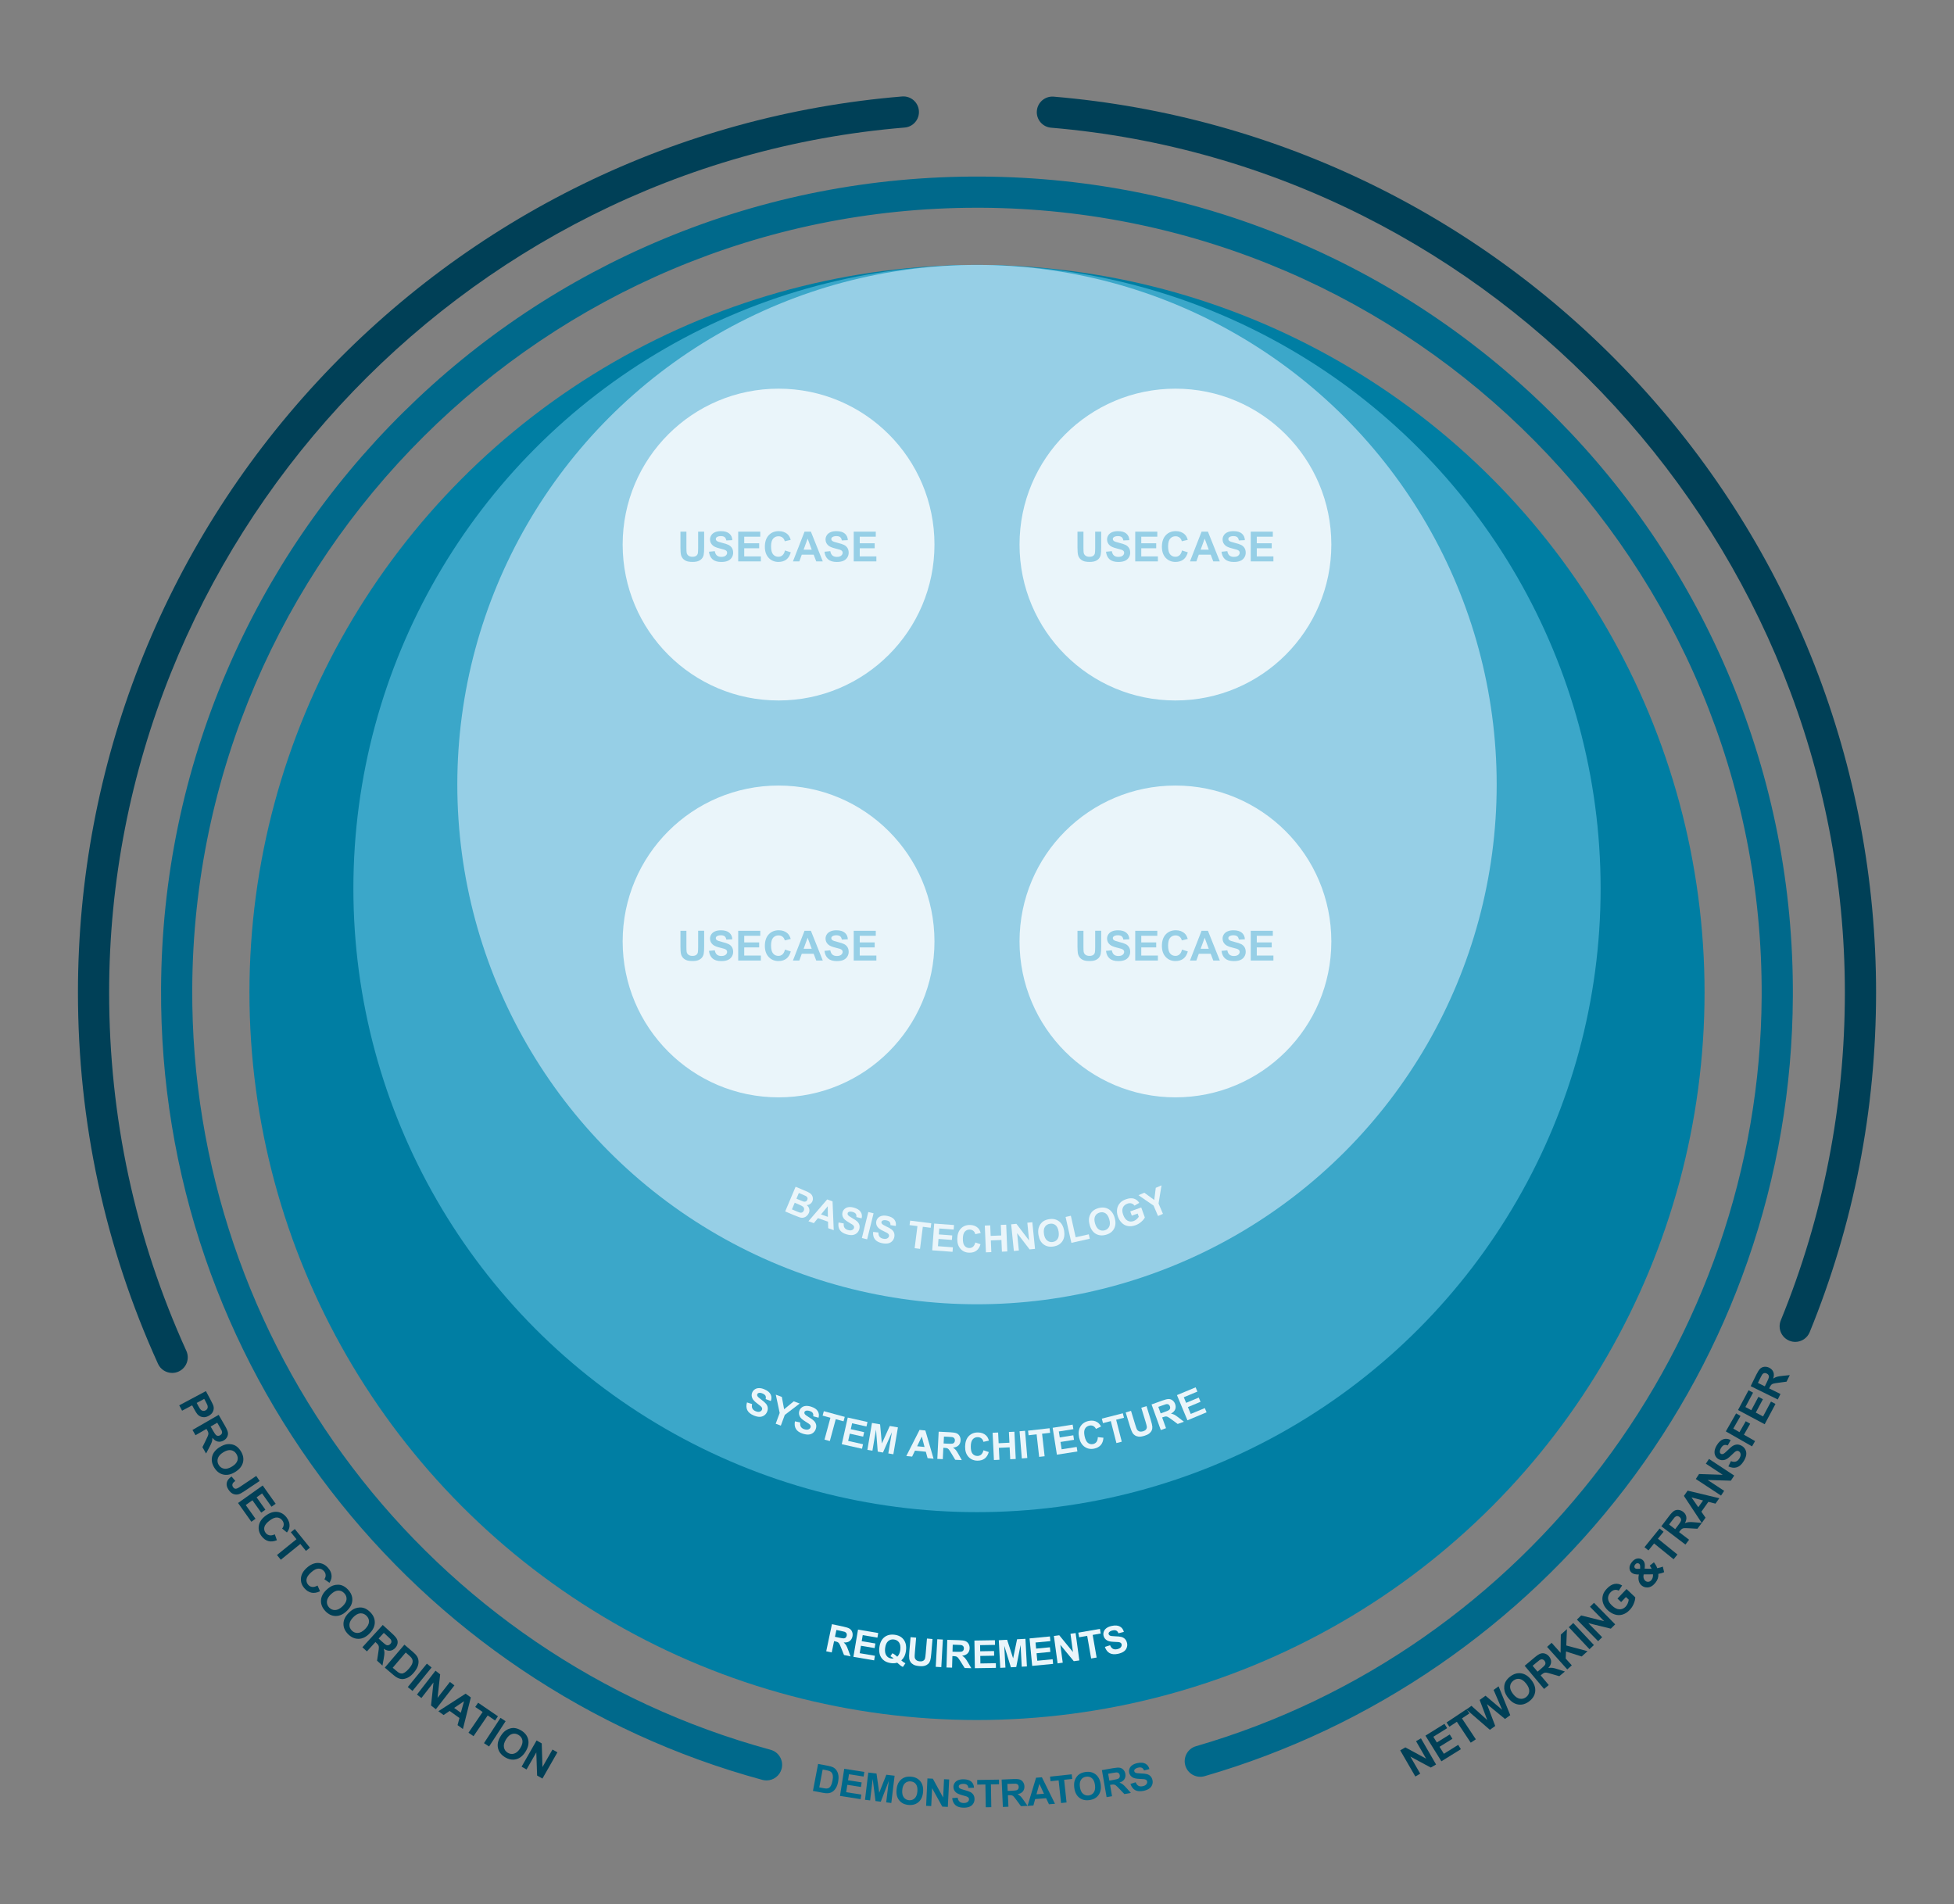 <?xml version="1.0" encoding="UTF-8"?>
<svg xmlns="http://www.w3.org/2000/svg" id="Ebene_1" data-name="Ebene 1" width="940" height="916" viewBox="0 0 940 916">
  <rect x="0" y="0" width="940" height="916" fill="#808080" stroke="none"/>
  <defs>
    <style>
      .cls-1 {
        fill: #96cfe6;
      }

      .cls-1, .cls-2, .cls-3, .cls-4, .cls-5, .cls-6 {
        stroke-width: 0px;
      }

      .cls-2 {
        fill: #3ba7c9;
      }

      .cls-3 {
        fill: #00698b;
      }

      .cls-4 {
        fill: #eaf5fa;
      }

      .cls-5 {
        fill: #007ea3;
      }

      .cls-6 {
        fill: #004057;
      }
    </style>
  </defs>
  <path class="cls-3" d="m368.75,856.49c-.65,0-1.31-.09-1.97-.26-41.34-11.23-80.37-29.12-116-53.15-35.07-23.65-65.96-52.64-91.81-86.17-26.12-33.87-46.38-71.46-60.24-111.73-14.33-41.66-21.48-85.33-21.25-129.79.28-52.98,10.92-104.33,31.65-152.62,20.01-46.63,48.53-88.46,84.76-124.32s78.35-63.93,125.2-83.46c48.5-20.22,99.95-30.3,152.94-30.05,52.98.28,104.33,10.93,152.62,31.65,46.64,20.01,88.46,48.53,124.32,84.76,35.85,36.23,63.93,78.35,83.46,125.2,20.22,48.5,30.33,99.96,30.05,152.94-.23,43.55-7.54,86.3-21.73,127.06-13.72,39.4-33.6,76.24-59.09,109.49-25.21,32.88-55.3,61.46-89.42,84.94-34.61,23.82-72.54,41.81-112.74,53.46-3.97,1.15-8.14-1.14-9.29-5.11-1.15-3.98,1.14-8.14,5.11-9.29,159.37-46.22,271.28-194.52,272.15-360.63,1.09-208.15-167.37-378.38-375.52-379.47-.66,0-1.35,0-2.01,0-207.25,0-376.38,168.03-377.46,375.52-.89,170.91,113.52,321.53,278.24,366.29,4,1.09,6.36,5.21,5.27,9.2-.91,3.34-3.93,5.54-7.23,5.54Z"></path>
  <path class="cls-6" d="m82.83,660.46c-2.85,0-5.58-1.63-6.83-4.4-25.54-56.26-38.5-116.35-38.5-178.63,0-109.24,40.83-213.53,114.98-293.66C226.21,104.09,326.17,55.31,433.96,46.41c4.14-.34,7.75,2.73,8.09,6.86s-2.73,7.75-6.86,8.09C220.6,79.07,52.5,261.83,52.5,477.43c0,60.12,12.5,118.13,37.15,172.43,1.71,3.77.04,8.22-3.73,9.93-1,.46-2.06.67-3.1.67Z"></path>
  <path class="cls-6" d="m863.61,645.52c-.94,0-1.9-.18-2.83-.56-3.83-1.57-5.67-5.94-4.11-9.78,20.46-50.09,30.83-103.16,30.83-157.75,0-215.18-167.74-397.91-381.87-416-4.13-.35-7.19-3.98-6.84-8.1.35-4.13,3.99-7.19,8.11-6.84,107.6,9.09,207.36,57.95,280.9,137.58,73.97,80.09,114.71,184.28,114.71,293.37,0,56.54-10.75,111.52-31.94,163.42-1.19,2.91-3.99,4.67-6.95,4.67Z"></path>
  <circle class="cls-5" cx="470" cy="477.43" r="350"></circle>
  <circle class="cls-2" cx="470" cy="427.43" r="300"></circle>
  <circle class="cls-1" cx="470" cy="377.43" r="250"></circle>
  <circle class="cls-4" cx="374.54" cy="261.97" r="75"></circle>
  <circle class="cls-4" cx="565.46" cy="261.97" r="75"></circle>
  <circle class="cls-4" cx="565.46" cy="452.89" r="75"></circle>
  <circle class="cls-4" cx="374.54" cy="452.89" r="75"></circle>
  <g>
    <path class="cls-4" d="m397.47,794.35l2.74-13.01,5.53,1.16c1.39.29,2.38.62,2.96.99.58.37,1,.89,1.25,1.57.25.68.3,1.4.14,2.17-.21.98-.66,1.72-1.37,2.24-.71.52-1.65.74-2.83.66.5.45.89.91,1.18,1.39.29.47.64,1.28,1.05,2.43l1.05,2.87-3.14-.66-1.3-3.23c-.46-1.15-.79-1.89-.98-2.2s-.42-.55-.68-.71-.69-.3-1.29-.42l-.53-.11-1.14,5.43-2.63-.55Zm4.21-6.95l1.94.41c1.26.27,2.06.38,2.39.34.34-.04.62-.17.85-.39s.39-.53.47-.92c.09-.44.05-.82-.13-1.13s-.47-.56-.88-.72c-.21-.08-.84-.22-1.91-.45l-2.05-.43-.7,3.3Z"></path>
    <path class="cls-4" d="m410.54,797.04l2.22-13.11,9.72,1.65-.38,2.22-7.07-1.2-.49,2.91,6.58,1.11-.37,2.21-6.58-1.12-.6,3.57,7.32,1.24-.37,2.21-9.97-1.69Z"></path>
    <path class="cls-4" d="m433.58,798.75c.59.55,1.26,1.01,1.99,1.39l-1.22,1.75c-.39-.17-.76-.39-1.12-.64-.08-.05-.62-.52-1.62-1.39-.91.27-1.89.33-2.94.2-2.03-.26-3.54-1.06-4.54-2.4-1-1.34-1.36-3.09-1.08-5.25.27-2.15,1.06-3.75,2.37-4.8s2.94-1.45,4.92-1.2c1.96.25,3.43,1.04,4.42,2.39s1.35,3.09,1.08,5.24c-.14,1.14-.43,2.12-.86,2.94-.32.63-.79,1.22-1.4,1.77Zm-1.95-1.77c.39-.36.71-.81.96-1.36s.41-1.19.51-1.93c.19-1.52,0-2.7-.57-3.54-.58-.84-1.41-1.33-2.49-1.46-1.09-.14-2.01.13-2.78.8-.77.67-1.25,1.76-1.45,3.28-.2,1.54,0,2.74.57,3.59s1.38,1.34,2.41,1.47c.38.05.75.03,1.11-.05-.49-.42-1.01-.77-1.54-1.04l.94-1.43c.84.41,1.62.97,2.34,1.67Z"></path>
    <path class="cls-4" d="m438.05,787.57l2.67.23-.61,7.17c-.1,1.14-.12,1.88-.09,2.22.07.55.3,1.01.71,1.37.4.37.98.58,1.72.64.76.06,1.34-.04,1.76-.32.41-.28.68-.64.79-1.08.12-.45.22-1.19.31-2.24l.62-7.33,2.67.23-.59,6.96c-.13,1.59-.3,2.71-.5,3.35s-.51,1.18-.94,1.59-.98.74-1.65.95c-.67.21-1.53.28-2.58.19-1.27-.11-2.21-.33-2.84-.68s-1.11-.77-1.45-1.27c-.34-.5-.55-1.01-.63-1.53-.11-.77-.1-1.9.02-3.38l.6-7.07Z"></path>
    <path class="cls-4" d="m450.15,801.84l.75-13.27,2.68.15-.75,13.27-2.68-.15Z"></path>
    <path class="cls-4" d="m455.32,802.15l.38-13.29,5.65.16c1.42.04,2.45.19,3.08.45s1.14.7,1.51,1.32.54,1.32.52,2.11c-.03,1-.34,1.81-.95,2.45-.6.63-1.49,1.02-2.66,1.15.57.36,1.04.74,1.41,1.16.37.42.85,1.15,1.47,2.2l1.55,2.64-3.21-.09-1.86-2.95c-.66-1.05-1.11-1.72-1.36-1.99-.25-.28-.51-.47-.79-.58s-.73-.17-1.35-.19l-.54-.02-.16,5.55-2.68-.08Zm2.9-7.59l1.99.06c1.29.04,2.09,0,2.42-.1s.58-.28.77-.54c.19-.26.29-.59.3-.99.01-.45-.1-.81-.33-1.09-.23-.28-.56-.46-1-.55-.22-.04-.87-.07-1.96-.1l-2.09-.06-.1,3.37Z"></path>
    <path class="cls-4" d="m468.97,802.49l-.21-13.29,9.86-.16.04,2.25-7.17.12.05,2.95,6.67-.11.04,2.24-6.67.11.06,3.62,7.43-.12.04,2.24-10.11.16Z"></path>
    <path class="cls-4" d="m481.19,802.31l-.71-13.27,4.01-.21,2.89,8.93,1.9-9.18,4.02-.21.71,13.28-2.49.13-.56-10.45-2.08,10.59-2.58.14-3.18-10.31.56,10.45-2.49.13Z"></path>
    <path class="cls-4" d="m496.55,801.4l-1.27-13.23,9.81-.94.21,2.24-7.14.68.28,2.93,6.64-.64.21,2.23-6.64.64.35,3.6,7.39-.71.21,2.23-10.07.96Z"></path>
    <path class="cls-4" d="m508.78,800.18l-1.79-13.17,2.59-.35,6.58,8.07-1.19-8.8,2.47-.33,1.79,13.17-2.67.36-6.47-7.87,1.16,8.59-2.47.33Z"></path>
    <path class="cls-4" d="m524.91,797.82l-1.9-10.88-3.89.68-.39-2.22,10.41-1.81.39,2.22-3.88.68,1.9,10.88-2.64.46Z"></path>
    <path class="cls-4" d="m531.52,792.26l2.5-.79c.34.83.78,1.39,1.34,1.69.56.3,1.23.37,2.03.2.85-.18,1.44-.49,1.8-.94.35-.45.48-.91.38-1.39-.06-.31-.21-.55-.44-.73-.23-.18-.58-.3-1.06-.36-.33-.04-1.07-.08-2.22-.12-1.48-.05-2.56-.27-3.24-.66-.95-.55-1.53-1.33-1.75-2.36-.14-.66-.08-1.32.17-1.98s.7-1.21,1.34-1.66c.64-.45,1.46-.78,2.46-1,1.63-.35,2.94-.25,3.91.29.98.54,1.61,1.4,1.91,2.59l-2.6.67c-.25-.64-.6-1.07-1.03-1.29-.43-.21-1.02-.24-1.76-.09-.76.16-1.33.45-1.69.85-.24.26-.32.56-.25.9.07.31.25.54.56.71.39.21,1.26.33,2.6.36,1.34.03,2.35.14,3.03.33s1.25.53,1.72,1.02c.46.49.78,1.14.96,1.96.16.75.1,1.49-.18,2.23-.28.74-.76,1.35-1.45,1.82-.69.48-1.6.83-2.73,1.08-1.64.35-2.99.24-4.03-.34-1.04-.57-1.8-1.57-2.28-2.99Z"></path>
  </g>
  <g>
    <path class="cls-4" d="m359.34,674.65l2.47.78c-.2.86-.15,1.57.12,2.12.28.56.79,1,1.53,1.31.79.33,1.45.42,1.99.25s.9-.47,1.09-.91c.12-.29.14-.56.06-.84-.08-.27-.3-.57-.66-.9-.24-.22-.82-.67-1.73-1.36-1.17-.88-1.92-1.67-2.25-2.36-.46-.98-.49-1.95-.08-2.9.26-.62.68-1.12,1.26-1.5s1.25-.58,2.03-.58,1.63.19,2.56.59c1.52.64,2.52,1.46,3,2.45.48.99.51,2.05.08,3.17l-2.48-.93c.16-.67.12-1.21-.1-1.62-.23-.42-.69-.77-1.37-1.06-.71-.3-1.33-.39-1.85-.27-.34.08-.57.27-.71.58-.12.29-.1.58.05.89.2.39.83.97,1.9,1.76,1.07.78,1.82,1.45,2.26,1.99.44.54.71,1.14.81,1.79.1.66,0,1.37-.33,2.13-.29.69-.76,1.26-1.4,1.7-.64.44-1.38.66-2.2.66-.83,0-1.77-.23-2.82-.67-1.53-.65-2.55-1.5-3.07-2.55-.52-1.05-.57-2.29-.16-3.71Z"></path>
    <path class="cls-4" d="m373.16,684.9l1.92-5.18-1.87-8.8,2.91,1.08,1.09,5.94,4.64-3.82,2.86,1.06-7.17,5.47-1.91,5.16-2.48-.92Z"></path>
    <path class="cls-4" d="m382.44,683.75l2.53.54c-.12.87,0,1.57.32,2.1.33.53.88.92,1.64,1.16.81.26,1.48.28,2,.07.52-.21.86-.55,1-1.01.09-.3.09-.58-.02-.84s-.35-.54-.74-.83c-.26-.2-.88-.59-1.85-1.19-1.25-.77-2.06-1.48-2.45-2.15-.55-.93-.67-1.89-.35-2.88.2-.64.57-1.17,1.11-1.61.54-.44,1.19-.7,1.96-.77.77-.07,1.64.04,2.6.35,1.57.5,2.64,1.22,3.21,2.16.57.94.7,1.99.37,3.15l-2.56-.69c.1-.68.01-1.21-.25-1.61s-.75-.71-1.46-.93c-.73-.23-1.36-.27-1.87-.1-.33.11-.54.32-.65.65-.09.3-.05.59.13.88.23.37.92.89,2.05,1.58,1.14.68,1.95,1.27,2.44,1.77.49.5.81,1.07.98,1.71s.12,1.36-.14,2.15c-.23.72-.64,1.32-1.24,1.82s-1.31.78-2.13.86c-.82.07-1.78-.07-2.87-.41-1.58-.5-2.68-1.26-3.29-2.26s-.78-2.23-.5-3.68Z"></path>
    <path class="cls-4" d="m396.64,692.54l2.85-10.52-3.76-1.02.58-2.14,10.07,2.73-.58,2.14-3.75-1.02-2.85,10.52-2.56-.69Z"></path>
    <path class="cls-4" d="m404.95,694.74l2.87-12.81,9.5,2.13-.49,2.17-6.91-1.55-.64,2.84,6.43,1.44-.48,2.16-6.43-1.44-.78,3.49,7.15,1.6-.48,2.16-9.74-2.18Z"></path>
    <path class="cls-4" d="m417.27,697.46l2.2-12.94,3.91.67.84,9.22,3.82-8.43,3.92.67-2.2,12.94-2.43-.41,1.73-10.18-4.3,9.75-2.51-.43-.83-10.62-1.73,10.18-2.43-.41Z"></path>
    <path class="cls-4" d="m449.1,701.73l-2.87-.28-.85-3.08-5.22-.52-1.37,2.86-2.8-.28,6.38-12.56,2.79.28,3.94,13.58Zm-4.34-5.65l-1.32-5.02-2.24,4.67,3.56.35Z"></path>
    <path class="cls-4" d="m450.91,701.83l.65-13.11,5.57.28c1.4.07,2.41.24,3.04.5s1.11.71,1.46,1.33c.35.62.51,1.32.47,2.09-.05.98-.38,1.78-.99,2.39-.61.61-1.49.97-2.65,1.08.56.36,1.01.75,1.36,1.17.35.42.82,1.15,1.4,2.2l1.47,2.64-3.17-.16-1.77-2.95c-.63-1.05-1.06-1.72-1.3-2-.24-.28-.49-.47-.77-.58s-.72-.18-1.33-.21l-.54-.03-.27,5.47-2.65-.13Zm3.02-7.43l1.96.1c1.27.06,2.06.05,2.39-.04s.58-.26.77-.52c.19-.25.3-.58.32-.97.02-.44-.08-.8-.3-1.09-.22-.28-.55-.47-.97-.56-.21-.04-.86-.09-1.93-.14l-2.07-.1-.16,3.33Z"></path>
    <path class="cls-4" d="m473.11,697.66l2.56.86c-.42,1.43-1.09,2.48-2.02,3.16-.93.68-2.09,1.01-3.5.99-1.74-.03-3.17-.65-4.27-1.86s-1.64-2.85-1.6-4.91c.04-2.18.63-3.87,1.77-5.06,1.15-1.19,2.64-1.77,4.48-1.74,1.61.03,2.9.52,3.89,1.49.59.57,1.02,1.38,1.3,2.44l-2.63.58c-.14-.68-.46-1.23-.95-1.63-.49-.4-1.08-.61-1.79-.62-.97-.02-1.77.32-2.38,1.01-.62.69-.94,1.81-.96,3.38-.03,1.66.25,2.85.84,3.56.59.71,1.36,1.08,2.31,1.09.7.01,1.31-.2,1.83-.64.51-.44.89-1.14,1.13-2.09Z"></path>
    <path class="cls-4" d="m478.14,702.36l-.63-13.11,2.65-.13.25,5.16,5.19-.25-.25-5.16,2.65-.13.63,13.11-2.65.13-.28-5.73-5.19.25.28,5.73-2.65.13Z"></path>
    <path class="cls-4" d="m491.56,701.6l-1.08-13.08,2.64-.22,1.08,13.08-2.64.22Z"></path>
    <path class="cls-4" d="m499.9,700.83l-1.22-10.83-3.87.44-.25-2.21,10.36-1.17.25,2.21-3.86.44,1.22,10.83-2.63.3Z"></path>
    <path class="cls-4" d="m508.44,699.81l-2.04-12.96,9.61-1.52.35,2.19-6.99,1.1.45,2.87,6.51-1.03.34,2.18-6.51,1.03.56,3.53,7.24-1.14.34,2.18-9.86,1.55Z"></path>
    <path class="cls-4" d="m528.14,691.35l2.68.28c-.09,1.48-.52,2.66-1.28,3.52-.76.87-1.82,1.44-3.2,1.73-1.71.35-3.23.06-4.57-.88-1.34-.94-2.22-2.42-2.64-4.44-.44-2.14-.24-3.91.62-5.33.86-1.41,2.19-2.3,3.99-2.68,1.57-.33,2.94-.13,4.12.6.7.43,1.3,1.13,1.8,2.09l-2.44,1.15c-.29-.63-.72-1.09-1.28-1.38-.56-.29-1.19-.36-1.88-.21-.95.2-1.65.7-2.11,1.51-.45.81-.52,1.97-.2,3.51.34,1.62.87,2.72,1.6,3.29.73.57,1.56.76,2.49.56.69-.14,1.24-.48,1.64-1.03.41-.54.62-1.3.64-2.29Z"></path>
    <path class="cls-4" d="m537.07,694.2l-2.7-10.56-3.77.96-.55-2.15,10.1-2.58.55,2.15-3.76.96,2.7,10.56-2.57.66Z"></path>
    <path class="cls-4" d="m541.56,679.47l2.53-.77,2.08,6.8c.33,1.08.57,1.77.73,2.07.27.48.65.81,1.15,1s1.11.17,1.82-.04c.72-.22,1.22-.53,1.49-.94s.39-.83.33-1.28c-.06-.45-.24-1.17-.54-2.17l-2.12-6.94,2.53-.77,2.01,6.59c.46,1.51.72,2.59.77,3.26.05.66-.04,1.27-.28,1.81-.24.54-.62,1.03-1.16,1.47s-1.3.81-2.3,1.12c-1.2.37-2.15.51-2.85.42s-1.3-.3-1.8-.63c-.49-.33-.87-.72-1.14-1.17-.38-.67-.79-1.7-1.22-3.11l-2.05-6.7Z"></path>
    <path class="cls-4" d="m558.43,687.96l-4.46-12.34,5.25-1.89c1.32-.48,2.32-.71,3-.71s1.3.23,1.86.66c.56.44.98,1.02,1.24,1.75.33.93.34,1.79.01,2.59-.33.8-1,1.47-2.03,2.02.65.12,1.22.3,1.71.55.49.25,1.2.75,2.14,1.49l2.38,1.86-2.98,1.08-2.77-2.04c-.99-.73-1.64-1.18-1.97-1.34-.33-.17-.64-.25-.93-.24-.3,0-.73.11-1.3.31l-.51.18,1.86,5.15-2.49.9Zm-.08-8.02l1.84-.67c1.2-.43,1.92-.75,2.19-.96.26-.21.43-.47.51-.77s.05-.65-.08-1.02c-.15-.42-.38-.71-.7-.89-.31-.18-.69-.22-1.11-.15-.21.04-.82.25-1.83.61l-1.95.7,1.13,3.13Z"></path>
    <path class="cls-4" d="m571.23,683.25l-5.04-12.12,8.98-3.74.85,2.05-6.54,2.72,1.12,2.69,6.08-2.53.85,2.04-6.08,2.53,1.37,3.3,6.77-2.82.85,2.04-9.21,3.84Z"></path>
  </g>
  <g>
    <path class="cls-4" d="m382.74,570.9l4.74,2c.94.4,1.62.73,2.05,1.01.43.27.77.61,1.03,1.01s.42.86.49,1.38c.07.52,0,1.03-.22,1.54-.24.56-.6,1-1.1,1.34-.5.34-1.05.51-1.66.53.63.52,1.04,1.11,1.21,1.78.17.67.12,1.35-.17,2.04-.23.54-.58,1.01-1.04,1.42s-.98.67-1.54.79-1.18.08-1.84-.12c-.42-.13-1.39-.51-2.92-1.14l-4.04-1.71,5.01-11.87Zm-.43,7.71l-1.34,3.17,2.22.94c.86.37,1.42.57,1.67.62.38.09.74.05,1.07-.11s.58-.44.76-.87c.15-.36.19-.7.12-1.02-.07-.32-.24-.61-.52-.86-.28-.25-.96-.61-2.05-1.07l-1.93-.82Zm1.99-4.72l-1.16,2.75,1.57.66c.93.39,1.52.63,1.76.7.43.12.81.12,1.15-.02.33-.13.58-.39.74-.78.16-.37.18-.71.07-1.02-.11-.31-.35-.58-.73-.8-.23-.13-.9-.43-2.03-.91l-1.38-.58Z"></path>
    <path class="cls-4" d="m401.09,591.78l-2.67-.94-.08-3.13-4.86-1.72-1.98,2.41-2.6-.92,9.02-10.48,2.59.92.57,13.87Zm-2.82-6.4l-.08-5.1-3.23,3.93,3.31,1.17Z"></path>
    <path class="cls-4" d="m403.39,588.08l2.5.47c-.09.86.03,1.54.37,2.06.34.51.88.88,1.64,1.1.81.23,1.46.24,1.97.02s.83-.56.96-1.02c.08-.29.07-.57-.04-.82-.11-.25-.36-.52-.74-.8-.26-.19-.88-.56-1.84-1.12-1.24-.72-2.07-1.4-2.47-2.04-.56-.9-.7-1.84-.42-2.82.18-.63.53-1.17,1.05-1.61.52-.45,1.15-.71,1.91-.81.76-.09,1.61,0,2.56.27,1.55.45,2.62,1.13,3.21,2.04.59.91.74,1.94.45,3.08l-2.53-.61c.08-.67-.02-1.19-.29-1.57-.27-.38-.76-.67-1.46-.88-.73-.21-1.34-.23-1.83-.05-.32.11-.53.33-.62.65-.08.29-.03.58.15.86.24.36.92.85,2.06,1.49s1.95,1.2,2.44,1.67c.49.48.83,1.03,1,1.65.18.63.15,1.33-.08,2.11-.21.71-.59,1.32-1.17,1.82-.57.5-1.26.8-2.07.9s-1.75-.02-2.82-.33c-1.56-.45-2.66-1.16-3.29-2.13s-.83-2.17-.59-3.6Z"></path>
    <path class="cls-4" d="m414.62,595.57l3.09-12.51,2.53.62-3.09,12.51-2.53-.62Z"></path>
    <path class="cls-4" d="m420.04,592.63l2.53.27c-.02.86.16,1.54.53,2.02.38.48.95.81,1.73.97.82.17,1.47.12,1.96-.14.49-.26.78-.62.87-1.09.06-.3.03-.57-.11-.82-.13-.25-.4-.49-.8-.74-.28-.17-.92-.49-1.93-.97-1.3-.62-2.17-1.23-2.62-1.84-.63-.85-.84-1.78-.64-2.78.13-.64.44-1.21.92-1.69s1.09-.8,1.84-.95c.75-.15,1.6-.13,2.57.07,1.58.33,2.71.92,3.36,1.78.66.86.89,1.87.69,3.04l-2.57-.41c.02-.67-.11-1.19-.41-1.54-.3-.36-.81-.61-1.53-.76-.74-.15-1.35-.12-1.83.1-.31.14-.5.37-.57.7-.06.3.01.58.22.84.27.34.99.78,2.17,1.33s2.03,1.04,2.56,1.47c.53.44.91.96,1.13,1.57.22.61.25,1.32.09,2.11-.15.72-.49,1.36-1.02,1.91-.53.55-1.2.9-1.99,1.06-.8.16-1.75.12-2.84-.1-1.6-.33-2.75-.95-3.45-1.86-.7-.91-.99-2.09-.87-3.54Z"></path>
    <path class="cls-4" d="m440,600.45l1.35-10.62-3.79-.48.28-2.16,10.16,1.29-.28,2.16-3.78-.48-1.35,10.62-2.58-.33Z"></path>
    <path class="cls-4" d="m448.46,601.46l.95-12.85,9.53.71-.16,2.17-6.93-.51-.21,2.85,6.45.48-.16,2.17-6.45-.48-.26,3.5,7.18.53-.16,2.17-9.77-.72Z"></path>
    <path class="cls-4" d="m469.18,597.71l2.51.84c-.41,1.4-1.07,2.43-1.98,3.1s-2.06.99-3.44.96c-1.71-.03-3.11-.64-4.19-1.83-1.08-1.19-1.6-2.79-1.57-4.82.04-2.14.62-3.8,1.75-4.97,1.13-1.17,2.59-1.74,4.4-1.71,1.58.03,2.85.52,3.82,1.46.58.56,1,1.36,1.28,2.4l-2.59.57c-.14-.67-.45-1.2-.93-1.6-.48-.4-1.06-.6-1.75-.61-.96-.02-1.74.31-2.34.99-.61.67-.92,1.78-.95,3.31-.03,1.63.25,2.79.82,3.5.57.7,1.33,1.06,2.27,1.08.69.01,1.29-.2,1.8-.63.5-.43.87-1.12,1.11-2.06Z"></path>
    <path class="cls-4" d="m474.29,602.45l-.53-12.87,2.6-.11.21,5.07,5.09-.21-.21-5.07,2.6-.11.53,12.87-2.6.11-.23-5.63-5.09.21.23,5.63-2.6.11Z"></path>
    <path class="cls-4" d="m487.73,601.8l-1.29-12.82,2.52-.25,6.11,8.03-.86-8.56,2.41-.24,1.29,12.82-2.6.26-6.01-7.84.84,8.36-2.41.24Z"></path>
    <path class="cls-4" d="m499.58,594.17c-.21-1.29-.2-2.41.05-3.36.18-.69.48-1.34.9-1.94.42-.6.9-1.07,1.46-1.42.74-.46,1.62-.78,2.66-.95,1.87-.31,3.47.03,4.78,1s2.14,2.5,2.48,4.57c.34,2.05.04,3.75-.88,5.09-.93,1.34-2.32,2.17-4.19,2.47-1.89.31-3.49-.02-4.79-.99-1.31-.97-2.12-2.47-2.46-4.49Zm2.63-.52c.24,1.44.75,2.48,1.54,3.11s1.69.87,2.72.7c1.02-.17,1.8-.67,2.34-1.52.54-.84.68-2,.44-3.48-.24-1.46-.74-2.49-1.49-3.1s-1.66-.83-2.72-.66c-1.06.17-1.85.68-2.38,1.51s-.67,1.98-.43,3.44Z"></path>
    <path class="cls-4" d="m515.41,597.89l-2.8-12.47,2.54-.57,2.32,10.35,6.31-1.42.47,2.12-8.85,1.98Z"></path>
    <path class="cls-4" d="m524.24,589.38c-.36-1.26-.47-2.38-.34-3.34.1-.71.32-1.39.67-2.03.34-.64.77-1.17,1.28-1.57.68-.55,1.52-.96,2.53-1.25,1.83-.52,3.45-.37,4.87.45,1.42.82,2.42,2.24,2.99,4.25.57,2,.47,3.72-.29,5.16-.76,1.44-2.06,2.42-3.88,2.94-1.84.53-3.47.38-4.88-.43-1.41-.81-2.4-2.21-2.96-4.18Zm2.55-.82c.4,1.4,1.03,2.37,1.88,2.91.85.54,1.78.67,2.78.38s1.71-.88,2.15-1.78c.43-.9.45-2.07.03-3.51-.41-1.42-1.02-2.39-1.84-2.91-.82-.52-1.75-.63-2.78-.34-1.03.29-1.76.89-2.19,1.77-.43.89-.44,2.04-.03,3.47Z"></path>
    <path class="cls-4" d="m544.46,584.79l-.73-2.04,5.28-1.89,1.73,4.83c-.34.68-.92,1.38-1.76,2.11-.84.73-1.76,1.27-2.76,1.62-1.27.45-2.47.58-3.6.39s-2.12-.7-2.94-1.52c-.83-.82-1.45-1.81-1.87-2.98-.45-1.26-.59-2.48-.41-3.65.18-1.17.68-2.2,1.52-3.09.63-.68,1.53-1.23,2.69-1.64,1.51-.54,2.8-.64,3.87-.31,1.07.33,1.93,1.01,2.57,2.03l-2.27,1.33c-.38-.53-.87-.89-1.47-1.07-.6-.18-1.25-.14-1.95.12-1.07.38-1.8,1.03-2.19,1.93s-.34,2.02.13,3.36c.51,1.44,1.22,2.41,2.12,2.9s1.87.55,2.9.18c.51-.18.99-.47,1.44-.85.44-.39.8-.79,1.07-1.21l-.55-1.54-2.81,1Z"></path>
    <path class="cls-4" d="m557.08,584.96l-2.13-4.99-7.27-5.01,2.8-1.2,4.79,3.5.73-5.85,2.76-1.18-1.42,8.74,2.12,4.97-2.38,1.02Z"></path>
  </g>
  <g>
    <path class="cls-1" d="m327.32,255.76h2.89v7.75c0,1.23.04,2.03.11,2.39.12.59.42,1.06.88,1.41.47.35,1.1.53,1.91.53s1.44-.17,1.86-.5c.42-.34.67-.75.75-1.24.08-.49.13-1.3.13-2.43v-7.92h2.89v7.52c0,1.72-.08,2.93-.23,3.64s-.45,1.31-.87,1.8-.98.88-1.68,1.17-1.62.43-2.75.43c-1.37,0-2.4-.16-3.11-.47-.71-.32-1.26-.73-1.67-1.23s-.68-1.03-.81-1.59c-.19-.82-.28-2.03-.28-3.63v-7.64Z"></path>
    <path class="cls-1" d="m341.05,265.42l2.81-.27c.17.94.51,1.64,1.03,2.08s1.22.66,2.1.66c.93,0,1.63-.2,2.1-.59.47-.39.71-.85.71-1.38,0-.34-.1-.63-.3-.86-.2-.24-.54-.44-1.04-.62-.34-.12-1.11-.33-2.31-.62-1.55-.38-2.64-.86-3.26-1.42-.88-.79-1.32-1.75-1.32-2.88,0-.73.21-1.41.62-2.05.41-.63,1.01-1.12,1.79-1.45.78-.33,1.72-.5,2.82-.5,1.8,0,3.15.39,4.06,1.18s1.39,1.84,1.43,3.15l-2.89.13c-.12-.74-.39-1.26-.8-1.59-.41-.32-1.02-.48-1.83-.48s-1.5.17-1.97.52c-.31.22-.46.52-.46.89,0,.34.14.63.43.87.36.31,1.25.62,2.66.96s2.45.68,3.12,1.03,1.2.84,1.58,1.46.57,1.38.57,2.28c0,.82-.23,1.59-.68,2.3-.46.72-1.1,1.25-1.93,1.6-.83.35-1.87.52-3.12.52-1.81,0-3.2-.42-4.17-1.25-.97-.84-1.55-2.06-1.74-3.66Z"></path>
    <path class="cls-1" d="m355.12,270.08v-14.32h10.62v2.42h-7.72v3.17h7.19v2.41h-7.19v3.9h8v2.41h-10.89Z"></path>
    <path class="cls-1" d="m377.62,264.81l2.8.89c-.43,1.56-1.14,2.72-2.14,3.48-1,.76-2.27,1.14-3.8,1.14-1.9,0-3.46-.65-4.69-1.95-1.22-1.3-1.84-3.07-1.84-5.33,0-2.38.62-4.23,1.85-5.55s2.85-1.98,4.85-1.98c1.75,0,3.17.52,4.27,1.55.65.61,1.14,1.49,1.46,2.64l-2.86.68c-.17-.74-.52-1.33-1.06-1.76s-1.19-.64-1.96-.64c-1.06,0-1.92.38-2.58,1.14-.66.76-.99,2-.99,3.7,0,1.81.33,3.1.98,3.87.65.77,1.5,1.15,2.54,1.15.77,0,1.43-.24,1.98-.73.55-.49.95-1.26,1.19-2.3Z"></path>
    <path class="cls-1" d="m395.81,270.08h-3.14l-1.25-3.25h-5.72l-1.18,3.25h-3.07l5.58-14.32h3.06l5.73,14.32Zm-5.32-5.66l-1.97-5.31-1.93,5.31h3.91Z"></path>
    <path class="cls-1" d="m396.62,265.42l2.81-.27c.17.94.51,1.64,1.03,2.08s1.22.66,2.1.66c.93,0,1.63-.2,2.1-.59.47-.39.71-.85.71-1.38,0-.34-.1-.63-.3-.86-.2-.24-.54-.44-1.04-.62-.34-.12-1.11-.33-2.31-.62-1.55-.38-2.64-.86-3.26-1.42-.88-.79-1.32-1.75-1.32-2.88,0-.73.21-1.41.62-2.05.41-.63,1.01-1.12,1.79-1.45.78-.33,1.72-.5,2.82-.5,1.8,0,3.15.39,4.06,1.18s1.39,1.84,1.43,3.15l-2.89.13c-.12-.74-.39-1.26-.8-1.59-.41-.32-1.02-.48-1.83-.48s-1.5.17-1.97.52c-.31.22-.46.52-.46.89,0,.34.14.63.43.87.36.31,1.25.62,2.66.96s2.45.68,3.12,1.03,1.2.84,1.58,1.46.57,1.38.57,2.28c0,.82-.23,1.59-.68,2.3-.46.72-1.1,1.25-1.93,1.6-.83.35-1.87.52-3.12.52-1.81,0-3.2-.42-4.17-1.25-.97-.84-1.55-2.06-1.74-3.66Z"></path>
    <path class="cls-1" d="m410.69,270.08v-14.32h10.62v2.42h-7.72v3.17h7.19v2.41h-7.19v3.9h8v2.41h-10.89Z"></path>
  </g>
  <g>
    <path class="cls-1" d="m518.32,255.76h2.89v7.75c0,1.23.04,2.03.11,2.39.12.59.42,1.06.88,1.41.47.35,1.1.53,1.91.53s1.44-.17,1.86-.5c.42-.34.67-.75.75-1.24.08-.49.13-1.3.13-2.43v-7.92h2.89v7.52c0,1.72-.08,2.93-.23,3.64s-.45,1.31-.87,1.8-.98.88-1.68,1.17-1.62.43-2.75.43c-1.37,0-2.4-.16-3.11-.47-.71-.32-1.26-.73-1.67-1.23s-.68-1.03-.81-1.59c-.19-.82-.28-2.03-.28-3.63v-7.64Z"></path>
    <path class="cls-1" d="m532.05,265.42l2.81-.27c.17.94.51,1.64,1.03,2.08s1.22.66,2.1.66c.93,0,1.63-.2,2.1-.59.47-.39.71-.85.71-1.38,0-.34-.1-.63-.3-.86-.2-.24-.54-.44-1.04-.62-.34-.12-1.11-.33-2.31-.62-1.55-.38-2.64-.86-3.26-1.42-.88-.79-1.32-1.75-1.32-2.88,0-.73.21-1.41.62-2.05.41-.63,1.01-1.12,1.79-1.45.78-.33,1.72-.5,2.82-.5,1.8,0,3.15.39,4.06,1.18s1.39,1.84,1.43,3.15l-2.89.13c-.12-.74-.39-1.26-.8-1.59-.41-.32-1.02-.48-1.83-.48s-1.5.17-1.97.52c-.31.22-.46.52-.46.89,0,.34.14.63.43.87.36.31,1.25.62,2.66.96s2.45.68,3.12,1.03,1.2.84,1.58,1.46.57,1.38.57,2.28c0,.82-.23,1.59-.68,2.3-.46.72-1.1,1.25-1.93,1.6-.83.35-1.87.52-3.12.52-1.81,0-3.2-.42-4.17-1.25-.97-.84-1.55-2.06-1.74-3.66Z"></path>
    <path class="cls-1" d="m546.12,270.08v-14.32h10.62v2.42h-7.72v3.17h7.19v2.41h-7.19v3.9h8v2.41h-10.89Z"></path>
    <path class="cls-1" d="m568.62,264.81l2.8.89c-.43,1.56-1.14,2.72-2.14,3.48-1,.76-2.27,1.14-3.8,1.14-1.9,0-3.46-.65-4.69-1.95-1.22-1.3-1.84-3.07-1.84-5.33,0-2.38.62-4.23,1.85-5.55s2.85-1.98,4.85-1.98c1.75,0,3.17.52,4.27,1.55.65.61,1.14,1.49,1.46,2.64l-2.86.68c-.17-.74-.52-1.33-1.06-1.76s-1.19-.64-1.96-.64c-1.06,0-1.92.38-2.58,1.14-.66.76-.99,2-.99,3.7,0,1.81.33,3.1.98,3.87.65.77,1.5,1.15,2.54,1.15.77,0,1.43-.24,1.98-.73.55-.49.95-1.26,1.19-2.3Z"></path>
    <path class="cls-1" d="m586.81,270.08h-3.14l-1.25-3.25h-5.72l-1.18,3.25h-3.07l5.58-14.32h3.06l5.73,14.32Zm-5.32-5.66l-1.97-5.31-1.93,5.31h3.91Z"></path>
    <path class="cls-1" d="m587.62,265.42l2.81-.27c.17.94.51,1.64,1.03,2.08s1.22.66,2.1.66c.93,0,1.63-.2,2.1-.59.47-.39.71-.85.71-1.38,0-.34-.1-.63-.3-.86-.2-.24-.54-.44-1.04-.62-.34-.12-1.11-.33-2.31-.62-1.55-.38-2.64-.86-3.26-1.42-.88-.79-1.32-1.75-1.32-2.88,0-.73.21-1.41.62-2.05.41-.63,1.01-1.12,1.79-1.45.78-.33,1.72-.5,2.82-.5,1.8,0,3.15.39,4.06,1.18s1.39,1.84,1.43,3.15l-2.89.13c-.12-.74-.39-1.26-.8-1.59-.41-.32-1.02-.48-1.83-.48s-1.5.17-1.97.52c-.31.22-.46.52-.46.89,0,.34.14.63.43.87.36.31,1.25.62,2.66.96s2.45.68,3.12,1.03,1.2.84,1.58,1.46.57,1.38.57,2.28c0,.82-.23,1.59-.68,2.3-.46.72-1.1,1.25-1.93,1.6-.83.35-1.87.52-3.12.52-1.81,0-3.2-.42-4.17-1.25-.97-.84-1.55-2.06-1.74-3.66Z"></path>
    <path class="cls-1" d="m601.69,270.08v-14.32h10.62v2.42h-7.72v3.17h7.19v2.41h-7.19v3.9h8v2.41h-10.89Z"></path>
  </g>
  <g>
    <path class="cls-1" d="m327.32,447.76h2.89v7.75c0,1.23.04,2.03.11,2.39.12.59.42,1.06.88,1.41.47.35,1.1.53,1.91.53s1.44-.17,1.86-.5c.42-.34.67-.75.75-1.24.08-.49.13-1.3.13-2.43v-7.92h2.89v7.52c0,1.72-.08,2.93-.23,3.64-.16.71-.45,1.31-.87,1.8s-.98.88-1.68,1.17c-.7.29-1.62.43-2.75.43-1.37,0-2.4-.16-3.11-.47-.71-.32-1.26-.73-1.67-1.23-.41-.5-.68-1.03-.81-1.59-.19-.82-.28-2.03-.28-3.63v-7.64Z"></path>
    <path class="cls-1" d="m341.05,457.42l2.81-.27c.17.94.51,1.64,1.03,2.08.52.44,1.22.66,2.1.66.93,0,1.63-.2,2.1-.59.47-.39.71-.86.71-1.38,0-.34-.1-.63-.3-.86-.2-.24-.54-.45-1.04-.62-.34-.12-1.11-.33-2.31-.62-1.55-.38-2.64-.86-3.26-1.42-.88-.79-1.32-1.75-1.32-2.88,0-.73.21-1.41.62-2.04.41-.63,1.01-1.12,1.79-1.45.78-.33,1.72-.5,2.82-.5,1.8,0,3.15.39,4.06,1.18.91.79,1.39,1.84,1.43,3.15l-2.89.13c-.12-.74-.39-1.26-.8-1.59-.41-.32-1.02-.48-1.83-.48s-1.5.17-1.97.52c-.31.22-.46.52-.46.89,0,.34.14.63.43.87.36.31,1.25.62,2.66.96s2.45.68,3.12,1.03c.67.35,1.2.84,1.58,1.46s.57,1.38.57,2.28c0,.82-.23,1.59-.68,2.3-.46.72-1.1,1.25-1.93,1.6-.83.35-1.87.52-3.12.52-1.81,0-3.2-.42-4.17-1.25-.97-.84-1.55-2.06-1.74-3.66Z"></path>
    <path class="cls-1" d="m355.12,462.08v-14.32h10.62v2.42h-7.72v3.17h7.19v2.41h-7.19v3.9h8v2.41h-10.89Z"></path>
    <path class="cls-1" d="m377.62,456.81l2.8.89c-.43,1.56-1.14,2.72-2.14,3.48-1,.76-2.27,1.14-3.8,1.14-1.9,0-3.46-.65-4.69-1.95-1.22-1.3-1.84-3.08-1.84-5.33,0-2.38.62-4.23,1.85-5.55s2.85-1.98,4.85-1.98c1.75,0,3.17.52,4.27,1.55.65.61,1.14,1.49,1.46,2.64l-2.86.68c-.17-.74-.52-1.33-1.06-1.76s-1.19-.64-1.96-.64c-1.06,0-1.92.38-2.58,1.14-.66.76-.99,2-.99,3.7,0,1.81.33,3.1.98,3.87.65.77,1.5,1.15,2.54,1.15.77,0,1.43-.24,1.98-.73.55-.49.95-1.26,1.19-2.3Z"></path>
    <path class="cls-1" d="m395.81,462.08h-3.14l-1.25-3.25h-5.72l-1.18,3.25h-3.07l5.58-14.32h3.06l5.73,14.32Zm-5.32-5.66l-1.97-5.31-1.93,5.31h3.91Z"></path>
    <path class="cls-1" d="m396.62,457.42l2.81-.27c.17.94.51,1.64,1.03,2.08.52.44,1.22.66,2.1.66.93,0,1.63-.2,2.1-.59.47-.39.71-.86.71-1.38,0-.34-.1-.63-.3-.86-.2-.24-.54-.45-1.04-.62-.34-.12-1.11-.33-2.31-.62-1.55-.38-2.64-.86-3.26-1.42-.88-.79-1.32-1.75-1.32-2.88,0-.73.21-1.41.62-2.04.41-.63,1.01-1.12,1.79-1.45.78-.33,1.72-.5,2.82-.5,1.8,0,3.15.39,4.06,1.18.91.79,1.39,1.84,1.43,3.15l-2.89.13c-.12-.74-.39-1.26-.8-1.59-.41-.32-1.02-.48-1.83-.48s-1.5.17-1.97.52c-.31.22-.46.52-.46.89,0,.34.14.63.43.87.36.31,1.25.62,2.66.96s2.45.68,3.12,1.03c.67.35,1.2.84,1.58,1.46s.57,1.38.57,2.28c0,.82-.23,1.59-.68,2.3-.46.72-1.1,1.25-1.93,1.6-.83.35-1.87.52-3.12.52-1.81,0-3.2-.42-4.17-1.25-.97-.84-1.55-2.06-1.74-3.66Z"></path>
    <path class="cls-1" d="m410.69,462.08v-14.32h10.62v2.42h-7.72v3.17h7.19v2.41h-7.19v3.9h8v2.41h-10.89Z"></path>
  </g>
  <g>
    <path class="cls-1" d="m518.32,447.76h2.89v7.75c0,1.23.04,2.03.11,2.39.12.59.42,1.06.88,1.41.47.35,1.1.53,1.91.53s1.44-.17,1.86-.5c.42-.34.67-.75.75-1.24.08-.49.13-1.3.13-2.43v-7.92h2.89v7.52c0,1.72-.08,2.93-.23,3.64-.16.71-.45,1.31-.87,1.8s-.98.88-1.68,1.17c-.7.29-1.62.43-2.75.43-1.37,0-2.4-.16-3.11-.47-.71-.32-1.26-.73-1.67-1.23-.41-.5-.68-1.03-.81-1.59-.19-.82-.28-2.03-.28-3.63v-7.64Z"></path>
    <path class="cls-1" d="m532.05,457.42l2.81-.27c.17.94.51,1.64,1.03,2.08.52.44,1.22.66,2.1.66.93,0,1.63-.2,2.1-.59.47-.39.71-.86.71-1.38,0-.34-.1-.63-.3-.86-.2-.24-.54-.45-1.04-.62-.34-.12-1.11-.33-2.31-.62-1.55-.38-2.64-.86-3.26-1.42-.88-.79-1.32-1.75-1.32-2.88,0-.73.21-1.41.62-2.04.41-.63,1.01-1.12,1.79-1.45.78-.33,1.72-.5,2.82-.5,1.8,0,3.15.39,4.06,1.18.91.79,1.39,1.84,1.43,3.15l-2.89.13c-.12-.74-.39-1.26-.8-1.59-.41-.32-1.02-.48-1.83-.48s-1.5.17-1.97.52c-.31.22-.46.52-.46.89,0,.34.14.63.43.87.36.31,1.25.62,2.66.96s2.45.68,3.12,1.03c.67.35,1.2.84,1.58,1.46s.57,1.38.57,2.28c0,.82-.23,1.59-.68,2.3-.46.72-1.1,1.25-1.93,1.6-.83.35-1.87.52-3.12.52-1.81,0-3.2-.42-4.17-1.25-.97-.84-1.55-2.06-1.74-3.66Z"></path>
    <path class="cls-1" d="m546.12,462.08v-14.32h10.62v2.42h-7.72v3.17h7.19v2.41h-7.19v3.9h8v2.41h-10.89Z"></path>
    <path class="cls-1" d="m568.62,456.81l2.8.89c-.43,1.56-1.14,2.72-2.14,3.48-1,.76-2.27,1.14-3.8,1.14-1.9,0-3.46-.65-4.69-1.95-1.22-1.3-1.84-3.08-1.84-5.33,0-2.38.62-4.23,1.85-5.55s2.85-1.98,4.85-1.98c1.75,0,3.17.52,4.27,1.55.65.61,1.14,1.49,1.46,2.64l-2.86.68c-.17-.74-.52-1.33-1.06-1.76s-1.19-.64-1.96-.64c-1.06,0-1.92.38-2.58,1.14-.66.76-.99,2-.99,3.7,0,1.81.33,3.1.98,3.87.65.77,1.5,1.15,2.54,1.15.77,0,1.43-.24,1.98-.73.55-.49.95-1.26,1.19-2.3Z"></path>
    <path class="cls-1" d="m586.81,462.08h-3.14l-1.25-3.25h-5.72l-1.18,3.25h-3.07l5.58-14.32h3.06l5.73,14.32Zm-5.32-5.66l-1.97-5.31-1.93,5.31h3.91Z"></path>
    <path class="cls-1" d="m587.62,457.42l2.81-.27c.17.94.51,1.64,1.03,2.08.52.44,1.22.66,2.1.66.93,0,1.63-.2,2.1-.59.47-.39.71-.86.71-1.38,0-.34-.1-.63-.3-.86-.2-.24-.54-.45-1.04-.62-.34-.12-1.11-.33-2.31-.62-1.55-.38-2.64-.86-3.26-1.42-.88-.79-1.32-1.75-1.32-2.88,0-.73.21-1.41.62-2.04.41-.63,1.01-1.12,1.79-1.45.78-.33,1.72-.5,2.82-.5,1.8,0,3.15.39,4.06,1.18.91.79,1.39,1.84,1.43,3.15l-2.89.13c-.12-.74-.39-1.26-.8-1.59-.41-.32-1.02-.48-1.83-.48s-1.5.17-1.97.52c-.31.22-.46.52-.46.89,0,.34.14.63.43.87.36.31,1.25.62,2.66.96s2.45.68,3.12,1.03c.67.35,1.2.84,1.58,1.46s.57,1.38.57,2.28c0,.82-.23,1.59-.68,2.3-.46.72-1.1,1.25-1.93,1.6-.83.35-1.87.52-3.12.52-1.81,0-3.2-.42-4.17-1.25-.97-.84-1.55-2.06-1.74-3.66Z"></path>
    <path class="cls-1" d="m601.69,462.08v-14.32h10.62v2.42h-7.72v3.17h7.19v2.41h-7.19v3.9h8v2.41h-10.89Z"></path>
  </g>
  <g>
    <path class="cls-6" d="m86.23,676.05l12.82-6.85,2.22,4.15c.84,1.57,1.33,2.63,1.45,3.18.2.84.11,1.68-.27,2.52-.38.84-1.08,1.53-2.1,2.08-.79.42-1.53.63-2.21.63-.69,0-1.3-.14-1.85-.41s-.98-.62-1.33-1.02c-.45-.55-.99-1.42-1.62-2.59l-.9-1.69-4.84,2.58-1.38-2.59Zm12.03-3.1l-3.64,1.94.76,1.42c.54,1.02.98,1.67,1.29,1.94.32.27.67.43,1.06.47.39.04.77-.04,1.15-.24.47-.25.78-.59.93-1.03.16-.44.16-.88.01-1.34-.11-.34-.41-.98-.91-1.91l-.67-1.25Z"></path>
    <path class="cls-6" d="m92.6,687.89l12.59-7.26,3.09,5.35c.78,1.35,1.23,2.39,1.35,3.13s0,1.46-.36,2.16-.92,1.26-1.67,1.69c-.94.54-1.88.72-2.82.52-.94-.2-1.8-.81-2.6-1.82,0,.73-.09,1.39-.27,1.97-.18.58-.58,1.46-1.21,2.63l-1.57,2.95-1.75-3.04,1.68-3.42c.6-1.22.96-2.02,1.08-2.41s.14-.74.08-1.07c-.06-.32-.26-.78-.6-1.36l-.3-.52-5.26,3.03-1.47-2.54Zm8.73-1.65l1.08,1.88c.7,1.22,1.19,1.95,1.47,2.2s.59.38.94.41c.35.03.71-.07,1.09-.29.42-.25.7-.56.83-.93.13-.38.11-.79-.06-1.24-.09-.22-.43-.85-1.03-1.88l-1.14-1.98-3.19,1.84Z"></path>
    <path class="cls-6" d="m105.67,696.16c1.26-.78,2.43-1.25,3.51-1.41.8-.11,1.61-.08,2.41.09.8.17,1.5.47,2.11.9.8.56,1.52,1.35,2.15,2.35,1.13,1.82,1.48,3.62,1.03,5.42-.45,1.79-1.67,3.32-3.68,4.57-1.99,1.24-3.89,1.67-5.69,1.29-1.8-.38-3.26-1.48-4.4-3.29-1.14-1.83-1.5-3.64-1.05-5.42.44-1.78,1.65-3.28,3.61-4.51Zm1.69,2.51c-1.4.87-2.25,1.86-2.57,2.95-.32,1.09-.17,2.14.45,3.13.62.99,1.49,1.58,2.6,1.77,1.11.19,2.38-.16,3.81-1.05,1.41-.88,2.27-1.85,2.58-2.9s.14-2.09-.5-3.12c-.64-1.03-1.51-1.63-2.6-1.82-1.1-.19-2.35.16-3.77,1.04Z"></path>
    <path class="cls-6" d="m123.27,710.01l1.63,2.43-7.65,5.11c-1,.67-1.83,1.1-2.48,1.28-.86.23-1.71.18-2.55-.15-.84-.34-1.6-1.01-2.28-2.03-.8-1.19-1.08-2.33-.84-3.42.24-1.09,1-2.07,2.29-2.94l1.8,2.12c-.67.49-1.09.92-1.26,1.29-.26.55-.21,1.1.15,1.64.36.54.78.82,1.24.84.46.02,1.18-.3,2.16-.95l7.81-5.22Z"></path>
    <path class="cls-6" d="m114.52,723.03l11.85-8.42,6.24,8.79-2,1.42-4.54-6.39-2.63,1.87,4.23,5.95-2,1.42-4.23-5.95-3.22,2.29,4.7,6.62-2,1.42-6.4-9.01Z"></path>
    <path class="cls-6" d="m132.21,738.13l1,2.81c-1.53.61-2.9.75-4.13.41-1.23-.34-2.31-1.13-3.26-2.38-1.17-1.54-1.6-3.2-1.31-4.99.3-1.79,1.36-3.37,3.18-4.76,1.93-1.46,3.8-2.1,5.62-1.92,1.82.18,3.35,1.09,4.58,2.71,1.08,1.42,1.53,2.88,1.37,4.4-.09.9-.5,1.84-1.23,2.8l-2.31-1.89c.5-.59.75-1.24.77-1.94.02-.7-.21-1.36-.68-1.98-.65-.86-1.49-1.32-2.51-1.39s-2.22.42-3.6,1.47c-1.46,1.11-2.3,2.17-2.53,3.17-.22,1-.01,1.92.63,2.76.47.62,1.08,1,1.81,1.15s1.6,0,2.59-.45Z"></path>
    <path class="cls-6" d="m133.24,748.05l9.38-7.6-2.71-3.35,1.91-1.55,7.27,8.97-1.91,1.55-2.71-3.34-9.38,7.6-1.85-2.28Z"></path>
    <path class="cls-6" d="m152.75,762.74l1.21,2.73c-1.48.73-2.84.96-4.09.71-1.25-.25-2.39-.96-3.42-2.13-1.28-1.45-1.84-3.07-1.67-4.87.16-1.8,1.1-3.46,2.81-4.98,1.81-1.6,3.63-2.38,5.46-2.33s3.42.83,4.77,2.36c1.18,1.33,1.74,2.76,1.69,4.29-.03.91-.37,1.87-1.02,2.89l-2.45-1.71c.45-.63.66-1.29.62-1.99s-.31-1.34-.83-1.92c-.71-.81-1.58-1.21-2.61-1.19-1.02.01-2.18.59-3.48,1.74-1.38,1.22-2.14,2.33-2.28,3.35-.15,1.01.13,1.91.83,2.71.52.58,1.15.92,1.89,1.01.74.09,1.59-.12,2.55-.65Z"></path>
    <path class="cls-6" d="m157.05,764.81c1.07-1.02,2.13-1.71,3.16-2.08.76-.27,1.56-.4,2.38-.39.82,0,1.57.16,2.24.46.9.39,1.76,1.02,2.57,1.88,1.47,1.55,2.17,3.25,2.09,5.1-.08,1.85-.98,3.58-2.69,5.21-1.7,1.62-3.47,2.42-5.31,2.4-1.84-.01-3.49-.79-4.96-2.34-1.49-1.57-2.19-3.27-2.12-5.1s.96-3.55,2.63-5.14Zm2.15,2.12c-1.19,1.13-1.84,2.27-1.93,3.4-.09,1.14.26,2.13,1.07,2.98.81.85,1.77,1.25,2.9,1.22s2.3-.63,3.52-1.79c1.21-1.15,1.86-2.27,1.95-3.36.09-1.09-.28-2.08-1.11-2.96-.83-.88-1.8-1.3-2.92-1.26s-2.27.63-3.49,1.78Z"></path>
    <path class="cls-6" d="m167.68,775.97c1.04-1.06,2.06-1.79,3.08-2.2.75-.3,1.54-.46,2.36-.48.82-.02,1.57.11,2.26.38.92.36,1.79.95,2.64,1.78,1.53,1.5,2.29,3.17,2.28,5.02s-.85,3.62-2.5,5.31c-1.64,1.68-3.38,2.54-5.22,2.59-1.84.05-3.52-.67-5.05-2.16-1.54-1.51-2.31-3.19-2.3-5.02.01-1.83.83-3.58,2.45-5.23Zm2.23,2.05c-1.15,1.18-1.75,2.33-1.81,3.47s.34,2.12,1.18,2.94c.83.82,1.82,1.19,2.94,1.11,1.13-.08,2.28-.72,3.46-1.92,1.17-1.19,1.77-2.33,1.83-3.43.05-1.1-.35-2.07-1.22-2.92-.86-.85-1.85-1.23-2.96-1.16-1.11.07-2.25.71-3.42,1.9Z"></path>
    <path class="cls-6" d="m174.32,792.44l9.81-10.73,4.56,4.17c1.15,1.05,1.89,1.91,2.24,2.57.34.67.45,1.39.31,2.17-.14.78-.5,1.48-1.08,2.12-.74.8-1.58,1.25-2.53,1.35-.95.09-1.96-.22-3.03-.95.22.7.33,1.35.34,1.96,0,.61-.11,1.56-.36,2.87l-.6,3.29-2.59-2.37.57-3.77c.21-1.34.31-2.22.3-2.62,0-.4-.09-.75-.24-1.04-.16-.29-.48-.66-.98-1.12l-.44-.4-4.09,4.48-2.17-1.98Zm7.83-4.21l1.6,1.46c1.04.95,1.73,1.5,2.07,1.65s.68.18,1.02.1.66-.28.96-.6c.33-.36.5-.74.51-1.14,0-.4-.13-.79-.43-1.17-.15-.18-.67-.68-1.55-1.48l-1.69-1.54-2.49,2.72Z"></path>
    <path class="cls-6" d="m194.54,791.18l4.08,3.48c.92.79,1.56,1.46,1.92,2.01.49.75.75,1.56.8,2.44s-.11,1.78-.47,2.69c-.36.91-.99,1.89-1.87,2.92-.78.91-1.56,1.6-2.35,2.06-.96.57-1.91.88-2.85.94-.71.05-1.48-.11-2.32-.46-.62-.26-1.35-.75-2.17-1.45l-4.2-3.59,9.44-11.05Zm.63,3.78l-6.25,7.32,1.67,1.42c.62.53,1.1.88,1.44,1.05.44.22.87.32,1.29.31.42-.01.92-.2,1.5-.57.57-.37,1.22-.98,1.96-1.83.73-.85,1.21-1.58,1.45-2.16.24-.59.33-1.12.28-1.61-.05-.49-.25-.96-.59-1.4-.25-.34-.83-.89-1.74-1.67l-1-.86Z"></path>
    <path class="cls-6" d="m196.17,811.58l9.18-11.27,2.27,1.85-9.18,11.27-2.27-1.85Z"></path>
    <path class="cls-6" d="m200.58,815.19l8.92-11.48,2.25,1.75-1.26,11.31,5.96-7.67,2.15,1.67-8.92,11.48-2.33-1.81,1.19-11.08-5.82,7.49-2.15-1.67Z"></path>
    <path class="cls-6" d="m222.69,831.76l-2.58-1.87.91-3.42-4.71-3.41-2.91,1.97-2.52-1.83,13.11-8.45,2.51,1.82-3.81,15.19Zm-1-7.83l1.54-5.54-4.75,3.22,3.21,2.33Z"></path>
    <path class="cls-6" d="m225.37,833.54l6.81-9.97-3.56-2.43,1.39-2.03,9.54,6.52-1.39,2.03-3.55-2.43-6.81,9.97-2.42-1.66Z"></path>
    <path class="cls-6" d="m232.82,838.56l7.95-12.17,2.46,1.61-7.95,12.17-2.46-1.61Z"></path>
    <path class="cls-6" d="m240.8,835.25c.78-1.26,1.62-2.2,2.53-2.82.67-.46,1.4-.78,2.2-.98.8-.2,1.56-.24,2.29-.12.97.15,1.96.54,2.97,1.16,1.82,1.13,2.93,2.59,3.32,4.4.39,1.81-.03,3.72-1.28,5.73-1.23,2-2.74,3.22-4.53,3.68-1.78.46-3.58.12-5.4-1-1.84-1.14-2.95-2.6-3.34-4.4s.02-3.67,1.24-5.64Zm2.62,1.51c-.87,1.4-1.2,2.66-1,3.78.2,1.12.8,1.99,1.79,2.61,1,.62,2.03.76,3.12.44,1.08-.32,2.07-1.2,2.95-2.63.88-1.42,1.22-2.67,1.03-3.75-.19-1.08-.8-1.94-1.83-2.58-1.03-.64-2.08-.8-3.14-.48-1.07.32-2.04,1.18-2.92,2.61Z"></path>
    <path class="cls-6" d="m250.92,849.88l7.21-12.62,2.48,1.42.35,11.38,4.82-8.43,2.37,1.35-7.21,12.62-2.56-1.46-.38-11.14-4.7,8.23-2.37-1.35Z"></path>
  </g>
  <g>
    <path class="cls-6" d="m680.87,854.6l-7.28-12.58,2.47-1.43,10.01,5.43-4.86-8.4,2.36-1.37,7.28,12.58-2.55,1.47-9.82-5.27,4.74,8.21-2.36,1.37Z"></path>
    <path class="cls-6" d="m693.41,847.29l-7.68-12.34,9.15-5.69,1.3,2.09-6.66,4.14,1.7,2.74,6.2-3.85,1.29,2.08-6.2,3.85,2.09,3.36,6.89-4.29,1.29,2.08-9.39,5.84Z"></path>
    <path class="cls-6" d="m707.52,838.33l-6.68-10.06-3.59,2.39-1.36-2.05,9.62-6.39,1.36,2.05-3.58,2.38,6.68,10.06-2.44,1.62Z"></path>
    <path class="cls-6" d="m716.72,832.14l-11.29-9.78,2.44-1.75,7.6,6.83-3.66-9.66,2.83-2.04,7.99,6.76-4.11-9.55,2.4-1.72,5.61,13.87-2.53,1.82-8.69-7.14,3.99,10.51-2.58,1.86Z"></path>
    <path class="cls-6" d="m725.58,816.87c-.91-1.17-1.5-2.28-1.77-3.35-.19-.79-.25-1.59-.16-2.4.09-.82.31-1.54.68-2.19.48-.86,1.18-1.65,2.12-2.38,1.69-1.32,3.45-1.85,5.28-1.59s3.47,1.32,4.93,3.18c1.44,1.85,2.07,3.69,1.88,5.52-.19,1.83-1.13,3.4-2.81,4.71-1.7,1.33-3.46,1.87-5.28,1.61-1.82-.25-3.44-1.29-4.86-3.12Zm2.32-1.94c1.01,1.3,2.08,2.05,3.2,2.25,1.12.2,2.14-.06,3.07-.78.92-.72,1.42-1.64,1.49-2.77.07-1.13-.41-2.35-1.45-3.68-1.02-1.31-2.08-2.07-3.16-2.27-1.08-.2-2.1.08-3.05.82-.95.74-1.47,1.67-1.54,2.78s.4,2.32,1.43,3.64Z"></path>
    <path class="cls-6" d="m742.79,812.48l-9.33-11.14,4.73-3.97c1.19-1,2.14-1.62,2.85-1.87.71-.25,1.44-.26,2.19-.02.75.24,1.41.69,1.96,1.35.7.84,1.03,1.73,1,2.69s-.48,1.92-1.34,2.88c.72-.12,1.39-.15,1.99-.07.6.07,1.53.32,2.8.74l3.18,1.03-2.69,2.25-3.66-1.06c-1.3-.38-2.16-.6-2.56-.64-.4-.05-.76-.01-1.06.1-.31.12-.72.39-1.24.82l-.46.38,3.9,4.65-2.25,1.88Zm-3.14-8.31l1.66-1.39c1.08-.9,1.71-1.51,1.91-1.83s.27-.65.24-1c-.04-.35-.19-.69-.47-1.03-.31-.38-.67-.59-1.06-.66s-.8.03-1.21.27c-.2.13-.76.57-1.67,1.34l-1.76,1.47,2.37,2.83Z"></path>
    <path class="cls-6" d="m753.94,803.07l-9.7-10.82,2.19-1.96,4.31,4.81.11-8.76,2.94-2.63-.3,7.87,10.22,2.75-2.83,2.54-7.53-2.41-.15,3.4,2.93,3.27-2.18,1.96Z"></path>
    <path class="cls-6" d="m764.64,793.36l-9.95-10.59,2.14-2.01,9.95,10.6-2.14,2.01Z"></path>
    <path class="cls-6" d="m768.79,789.49l-10.19-10.36,2.04-2,11.05,2.75-6.81-6.92,1.94-1.91,10.19,10.36-2.1,2.07-10.82-2.65,6.65,6.76-1.94,1.91Z"></path>
    <path class="cls-6" d="m779.89,770.69l-1.78-1.68,4.35-4.59,4.2,3.98c0,.86-.22,1.86-.7,3.02-.47,1.16-1.12,2.17-1.95,3.04-1.05,1.1-2.19,1.85-3.43,2.23-1.24.38-2.49.37-3.74-.03s-2.38-1.09-3.4-2.04c-1.1-1.04-1.86-2.2-2.27-3.47-.42-1.27-.43-2.56-.05-3.88.29-1.01.91-2.02,1.87-3.02,1.24-1.31,2.49-2.07,3.73-2.29,1.25-.22,2.46.03,3.62.74l-1.61,2.49c-.66-.34-1.33-.45-2.02-.33s-1.32.5-1.91,1.11c-.88.93-1.29,1.95-1.22,3.06.07,1.11.68,2.21,1.85,3.31,1.25,1.19,2.45,1.8,3.61,1.84s2.16-.4,3.01-1.3c.42-.45.76-.98,1.01-1.59s.4-1.2.46-1.76l-1.34-1.27-2.31,2.44Z"></path>
    <path class="cls-6" d="m799.92,753.64l.64,2.66c-.83.4-1.76.67-2.78.83.05.79-.03,1.52-.25,2.19s-.61,1.37-1.17,2.08c-1.13,1.42-2.37,2.17-3.74,2.25-1.06.06-1.98-.22-2.79-.86-.73-.58-1.21-1.32-1.45-2.22-.24-.9-.23-1.95.03-3.15-.77.02-1.44-.03-2.01-.17-.57-.13-1.05-.35-1.42-.65-.69-.55-1.05-1.29-1.09-2.22-.04-.93.34-1.91,1.15-2.93.78-.98,1.64-1.55,2.59-1.71.94-.15,1.77.06,2.5.63.46.37.79.85.98,1.45.2.6.22,1.53.08,2.78l3.35.08c-.18-.45-.49-.95-.91-1.51l2.02-1.61c.54.75.92,1.33,1.13,1.73.21.4.35.77.44,1.11.42-.06.92-.18,1.5-.35.58-.17.98-.31,1.22-.42Zm-10.91,1.02l.02-.95c0-.7-.15-1.18-.48-1.45-.28-.22-.6-.31-.96-.25s-.69.26-.97.62c-.28.35-.4.69-.39,1.02.02.33.14.59.37.77.27.21.73.31,1.37.28l1.05-.04Zm1.69,2.73c-.15.7-.14,1.32.02,1.85.16.53.43.95.8,1.24.47.37.98.53,1.52.45.54-.07,1.02-.37,1.43-.88.27-.34.47-.72.58-1.15.12-.42.17-.94.15-1.56l-4.5.04Z"></path>
    <path class="cls-6" d="m805.11,750.09l-9.39-7.6-2.71,3.35-1.91-1.55,7.27-8.98,1.91,1.55-2.71,3.35,9.39,7.6-1.85,2.28Z"></path>
    <path class="cls-6" d="m810.79,743.02l-11.58-8.79,3.73-4.92c.94-1.24,1.73-2.06,2.36-2.46.63-.4,1.34-.57,2.13-.5.79.07,1.52.36,2.21.88.87.66,1.39,1.46,1.57,2.4.18.94-.04,1.97-.67,3.1.68-.28,1.32-.45,1.92-.51s1.57-.03,2.89.1l3.33.3-2.12,2.8-3.8-.22c-1.36-.08-2.23-.1-2.64-.06-.4.04-.74.16-1.01.34-.28.18-.62.54-1.02,1.08l-.36.47,4.83,3.67-1.77,2.34Zm-4.91-7.41l1.31-1.73c.85-1.12,1.33-1.86,1.45-2.21.12-.35.12-.69,0-1.03-.11-.33-.34-.63-.69-.9-.39-.3-.78-.43-1.18-.4s-.77.21-1.12.54c-.17.17-.62.73-1.33,1.68l-1.38,1.82,2.94,2.23Z"></path>
    <path class="cls-6" d="m827.1,720.73l-1.84,2.61-3.43-.87-3.36,4.74,2,2.89-1.8,2.54-8.6-13.02,1.79-2.53,15.23,3.64Zm-7.82,1.09l-5.56-1.48,3.27,4.72,2.29-3.24Z"></path>
    <path class="cls-6" d="m827.93,719.47l-12.14-7.99,1.57-2.39,11.38.37-8.11-5.34,1.5-2.28,12.14,7.99-1.62,2.46-11.14-.32,7.92,5.21-1.5,2.28Z"></path>
    <path class="cls-6" d="m831.44,705.47l1.25-2.58c.91.35,1.69.42,2.35.21.66-.21,1.22-.7,1.69-1.46.49-.81.7-1.52.6-2.14-.09-.62-.36-1.07-.82-1.35-.29-.18-.6-.25-.91-.2-.31.05-.67.24-1.09.57-.28.23-.87.79-1.77,1.67-1.15,1.14-2.14,1.83-2.96,2.07-1.15.34-2.21.21-3.19-.39-.63-.39-1.11-.93-1.44-1.62-.33-.69-.43-1.47-.31-2.32.12-.85.48-1.75,1.06-2.7.95-1.56,2.01-2.52,3.18-2.89,1.16-.37,2.33-.22,3.49.43l-1.42,2.57c-.7-.28-1.3-.33-1.8-.15-.49.18-.96.62-1.39,1.33-.45.73-.64,1.39-.6,1.98.03.38.2.67.53.87.29.18.62.21.98.09.46-.15,1.2-.75,2.24-1.79,1.03-1.04,1.88-1.76,2.55-2.16.67-.39,1.36-.59,2.1-.6.74,0,1.49.24,2.28.71.71.44,1.25,1.04,1.63,1.81s.5,1.61.36,2.52-.54,1.9-1.2,2.97c-.96,1.57-2.06,2.55-3.3,2.94-1.24.4-2.6.25-4.09-.44Z"></path>
    <path class="cls-6" d="m842.85,695.8l-12.62-7.22,4.95-8.65,2.13,1.22-3.49,6.1,2.99,1.71,3.01-5.27,2.13,1.22-3.01,5.27,5.36,3.07-1.46,2.55Z"></path>
    <path class="cls-6" d="m848.92,685.14l-12.82-6.84,5.07-9.51,2.17,1.16-3.69,6.92,2.84,1.52,3.43-6.44,2.16,1.15-3.43,6.44,3.49,1.86,3.82-7.16,2.16,1.15-5.2,9.75Z"></path>
    <path class="cls-6" d="m855.22,673.24l-13.04-6.42,2.73-5.54c.69-1.39,1.3-2.35,1.85-2.87.55-.52,1.21-.82,2-.9.79-.08,1.56.06,2.33.44.98.48,1.64,1.17,2,2.06s.33,1.95-.06,3.17c.61-.41,1.21-.7,1.79-.87s1.53-.33,2.85-.46l3.33-.34-1.55,3.15-3.78.51c-1.35.18-2.21.32-2.6.44s-.7.29-.93.52-.5.65-.8,1.25l-.26.53,5.44,2.68-1.3,2.63Zm-6.23-6.34l.96-1.95c.62-1.26.96-2.08,1-2.45.05-.37-.01-.7-.19-1.01-.17-.31-.46-.56-.85-.75-.44-.22-.85-.27-1.24-.17-.39.1-.72.35-1,.74-.13.2-.46.83-.99,1.9l-1.01,2.05,3.31,1.63Z"></path>
  </g>
  <g>
    <path class="cls-3" d="m393.55,848.55l4.79.91c1.08.21,1.89.44,2.42.72.72.37,1.29.89,1.73,1.57.43.68.71,1.46.84,2.34.13.88.07,1.93-.16,3.15-.2,1.07-.51,1.96-.92,2.69-.5.88-1.11,1.56-1.83,2.03-.54.36-1.22.58-2.04.68-.61.07-1.4.02-2.37-.17l-4.93-.94,2.47-12.97Zm2.2,2.69l-1.63,8.59,1.96.37c.73.14,1.27.2,1.61.18.45-.03.83-.14,1.16-.34.33-.2.64-.57.92-1.12.29-.55.53-1.32.72-2.33s.25-1.79.17-2.36c-.08-.57-.24-1.04-.5-1.4-.26-.36-.63-.64-1.1-.84-.35-.15-1.06-.33-2.13-.53l-1.18-.22Z"></path>
    <path class="cls-3" d="m404.09,863.94l2.04-13.05,9.67,1.52-.35,2.21-7.04-1.1-.45,2.89,6.55,1.03-.34,2.2-6.55-1.03-.56,3.55,7.29,1.14-.34,2.2-9.92-1.55Z"></path>
    <path class="cls-3" d="m416.12,865.81l1.58-13.11,3.96.48,1.3,9.23,3.43-8.66,3.97.48-1.58,13.11-2.46-.3,1.25-10.32-3.85,10-2.55-.31-1.34-10.63-1.25,10.32-2.46-.3Z"></path>
    <path class="cls-3" d="m431.29,861.04c.11-1.34.41-2.45.88-3.33.35-.65.81-1.21,1.38-1.7.56-.49,1.16-.84,1.8-1.04.85-.28,1.81-.37,2.88-.29,1.94.16,3.44.89,4.5,2.19,1.06,1.3,1.51,3.02,1.33,5.16-.18,2.12-.89,3.74-2.15,4.84-1.25,1.1-2.85,1.58-4.78,1.42-1.96-.16-3.46-.89-4.52-2.18-1.06-1.29-1.5-2.98-1.32-5.08Zm2.75.14c-.12,1.49.13,2.65.75,3.47s1.47,1.28,2.53,1.37c1.06.09,1.96-.22,2.7-.93.74-.71,1.18-1.82,1.3-3.35.12-1.51-.11-2.66-.71-3.46s-1.45-1.24-2.54-1.33c-1.09-.09-2.01.21-2.74.91-.73.7-1.16,1.8-1.29,3.31Z"></path>
    <path class="cls-3" d="m445.52,868.72l.64-13.19,2.59.12,4.97,9.07.42-8.81,2.47.12-.64,13.19-2.67-.13-4.9-8.86-.42,8.6-2.47-.12Z"></path>
    <path class="cls-3" d="m458.1,864.99l2.6-.21c.14.87.45,1.52.92,1.93s1.11.63,1.92.64c.86.01,1.51-.16,1.95-.51.44-.36.67-.78.67-1.26,0-.31-.08-.58-.26-.8-.18-.22-.5-.42-.95-.59-.31-.11-1.02-.32-2.12-.61-1.42-.38-2.42-.83-2.99-1.35-.8-.74-1.19-1.63-1.17-2.68.01-.67.21-1.3.6-1.88s.95-1.02,1.67-1.31c.72-.29,1.59-.43,2.61-.42,1.66.03,2.9.41,3.72,1.15s1.25,1.72,1.27,2.93l-2.67.07c-.1-.68-.34-1.17-.71-1.48-.37-.3-.93-.46-1.68-.47-.77-.01-1.38.14-1.83.45-.29.2-.43.47-.44.81,0,.31.12.58.38.81.33.29,1.14.59,2.43.92s2.25.66,2.86,1c.62.34,1.1.79,1.44,1.37.34.57.51,1.28.49,2.11-.01.76-.23,1.46-.67,2.12-.43.65-1.03,1.13-1.81,1.44s-1.73.45-2.88.43c-1.67-.03-2.94-.43-3.83-1.22-.88-.79-1.4-1.92-1.55-3.4Z"></path>
    <path class="cls-3" d="m474.22,869.41l-.18-10.97-3.92.06-.04-2.23,10.49-.17.04,2.23-3.91.06.18,10.97-2.67.04Z"></path>
    <path class="cls-3" d="m482.44,869.27l-.59-13.19,5.61-.25c1.41-.06,2.44.01,3.09.22.65.21,1.18.61,1.59,1.2.41.59.63,1.27.67,2.05.04.99-.21,1.82-.76,2.49-.55.67-1.4,1.12-2.55,1.33.59.31,1.08.66,1.48,1.04.39.38.93,1.08,1.61,2.07l1.73,2.5-3.19.14-2.05-2.79c-.73-1-1.23-1.62-1.49-1.88-.26-.26-.54-.43-.83-.51-.29-.09-.74-.12-1.35-.09l-.54.02.25,5.51-2.66.12Zm2.32-7.73l1.97-.09c1.28-.06,2.07-.15,2.39-.27s.55-.32.72-.59c.17-.27.24-.61.23-1-.02-.44-.15-.8-.4-1.06-.25-.26-.59-.42-1.03-.47-.22-.02-.87,0-1.95.04l-2.08.09.15,3.35Z"></path>
    <path class="cls-3" d="m507.51,867.72l-2.89.23-1.38-2.9-5.26.41-.85,3.08-2.82.22,4.1-13.57,2.81-.22,6.3,12.75Zm-5.3-4.83l-2.2-4.74-1.4,5.02,3.59-.28Z"></path>
    <path class="cls-3" d="m510.43,867.37l-1.16-10.91-3.9.41-.24-2.22,10.44-1.1.24,2.22-3.89.41,1.16,10.91-2.65.28Z"></path>
    <path class="cls-3" d="m516.82,860.15c-.18-1.33-.14-2.48.14-3.44.21-.71.53-1.36.97-1.96s.95-1.07,1.53-1.41c.77-.46,1.68-.76,2.75-.91,1.93-.27,3.55.12,4.87,1.16,1.32,1.04,2.13,2.62,2.42,4.75.29,2.11-.06,3.84-1.04,5.19-.98,1.35-2.44,2.16-4.36,2.42-1.94.27-3.57-.11-4.88-1.14-1.31-1.03-2.11-2.58-2.4-4.67Zm2.71-.46c.2,1.48.7,2.56,1.49,3.23.79.67,1.71.93,2.76.79s1.86-.64,2.43-1.5c.57-.85.75-2.04.54-3.55-.21-1.5-.69-2.57-1.45-3.22-.76-.65-1.68-.9-2.77-.75-1.09.15-1.92.64-2.48,1.48-.56.84-.74,2.01-.53,3.51Z"></path>
    <path class="cls-3" d="m532.35,864.54l-2.26-13.01,5.53-.96c1.39-.24,2.42-.3,3.09-.18s1.25.45,1.73.98c.48.53.79,1.18.92,1.95.17.98.02,1.83-.44,2.57-.46.74-1.25,1.29-2.37,1.65.63.23,1.16.52,1.6.85s1.06.95,1.86,1.85l2.03,2.26-3.14.55-2.39-2.5c-.85-.89-1.42-1.45-1.72-1.67s-.59-.35-.88-.4c-.29-.05-.74-.02-1.35.08l-.53.09.94,5.43-2.63.46Zm1.32-7.96l1.94-.34c1.26-.22,2.04-.41,2.33-.57.29-.16.51-.39.64-.68.13-.29.17-.63.1-1.02-.08-.44-.25-.77-.53-1-.28-.23-.64-.34-1.08-.34-.22,0-.86.1-1.92.29l-2.05.36.57,3.3Z"></path>
    <path class="cls-3" d="m543.84,858.15l2.49-.77c.33.82.77,1.38,1.32,1.69.55.3,1.22.37,2.02.21.84-.17,1.44-.48,1.79-.93s.48-.9.38-1.38c-.06-.31-.21-.55-.43-.72-.22-.18-.58-.3-1.06-.37-.33-.04-1.06-.08-2.21-.13-1.47-.06-2.54-.28-3.21-.67-.94-.55-1.52-1.33-1.73-2.35-.14-.66-.08-1.31.18-1.96.25-.65.7-1.2,1.34-1.64.64-.45,1.46-.77,2.45-.98,1.62-.34,2.92-.24,3.89.31.97.54,1.59,1.4,1.88,2.58l-2.59.66c-.25-.64-.59-1.07-1.02-1.28-.43-.21-1.01-.25-1.74-.09-.76.16-1.32.44-1.68.84-.24.26-.32.55-.25.89.06.31.25.54.55.7.39.21,1.25.33,2.58.37,1.33.04,2.34.15,3.01.34.68.19,1.24.53,1.7,1.02.46.48.77,1.14.94,1.95.15.74.09,1.48-.19,2.21s-.76,1.33-1.45,1.8-1.59.82-2.71,1.06c-1.63.34-2.97.22-4-.35-1.03-.57-1.79-1.57-2.26-2.98Z"></path>
  </g>
</svg>
